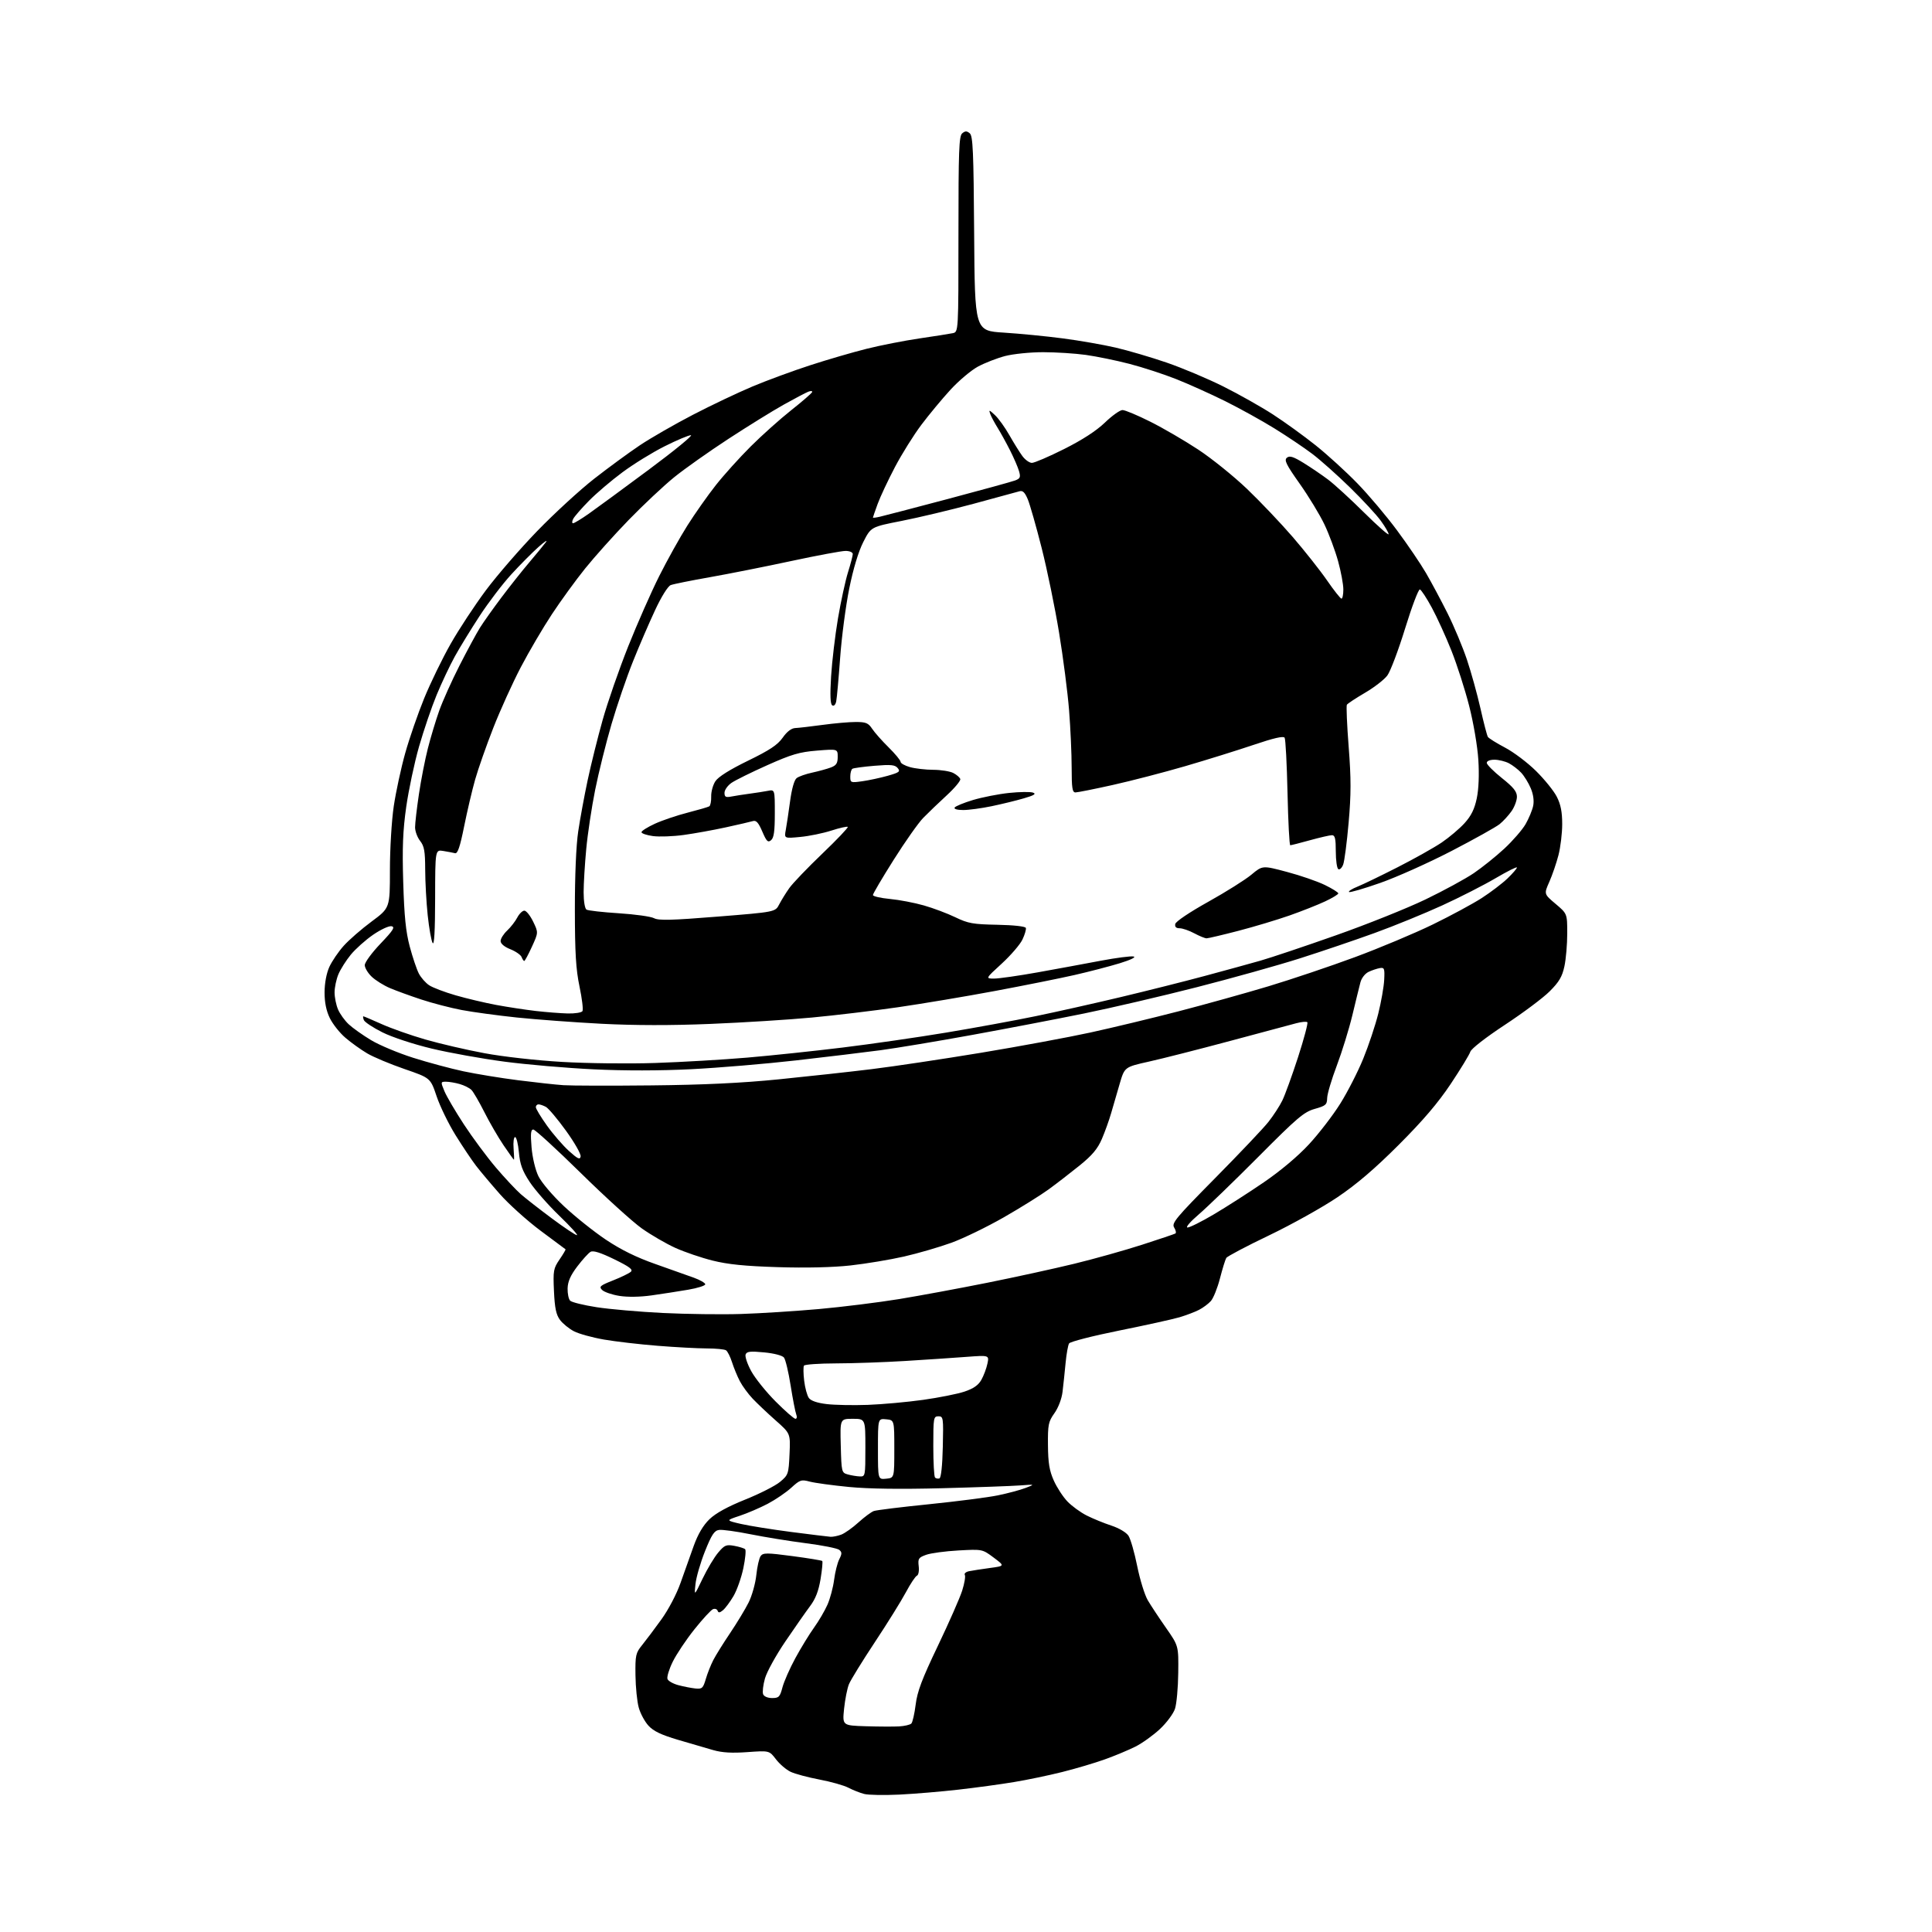 <?xml version="1.0" encoding="UTF-8" standalone="no"?>
<svg 
  version="1.1" 
  xmlns="http://www.w3.org/2000/svg" 
  xmlns:xlink="http://www.w3.org/1999/xlink" 
  xmlns:svg="http://www.w3.org/2000/svg"
  xmlns:rdf="http://www.w3.org/1999/02/22-rdf-syntax-ns#"
  xmlns:cc="http://creativecommons.org/ns#"
  xmlns:dc="http://purl.org/dc/elements/1.1/"
  viewBox="0 0 768 768"
  width="768"
  height="768"
>
<style>svg {background-color: white; }</style>"
<path stroke="none" fill="black" fill-rule="evenodd" d="M357.50,713.38C351.45,713.67 345.15,713.56 343.50,713.12C341.85,712.69 339.04,711.58 337.26,710.65C335.48,709.72 330.31,708.26 325.76,707.40C321.22,706.54 316.06,705.16 314.30,704.33C312.54,703.50 309.91,701.25 308.45,699.34C305.80,695.87 305.80,695.87 297.15,696.49C290.98,696.94 287.07,696.71 283.50,695.69C280.75,694.90 274.45,693.06 269.50,691.60C262.89,689.65 259.78,688.17 257.80,686.01C256.31,684.40 254.56,681.15 253.91,678.79C253.25,676.43 252.67,670.64 252.61,665.92C252.51,657.95 252.70,657.09 255.27,653.92C256.79,652.04 260.24,647.45 262.93,643.72C265.73,639.83 268.97,633.66 270.53,629.22C272.02,624.98 274.38,618.35 275.77,614.50C277.47,609.81 279.53,606.32 282.03,603.91C284.50,601.52 289.25,598.91 296.22,596.11C301.98,593.80 308.22,590.63 310.08,589.07C313.35,586.34 313.49,585.95 313.85,578.04C314.22,569.84 314.22,569.84 308.37,564.67C305.15,561.83 301.03,557.92 299.20,556.00C297.38,554.08 295.07,550.92 294.08,549.00C293.08,547.08 291.69,543.70 290.99,541.50C290.29,539.30 289.21,537.17 288.61,536.77C288.00,536.36 284.53,536.02 280.90,536.02C277.26,536.01 268.49,535.54 261.40,534.97C254.30,534.41 244.72,533.29 240.11,532.50C235.50,531.70 230.12,530.22 228.17,529.21C226.21,528.19 223.71,526.16 222.61,524.69C221.07,522.62 220.52,520.01 220.21,513.25C219.84,505.09 219.99,504.24 222.45,500.63C223.91,498.51 224.96,496.69 224.80,496.61C224.63,496.52 220.12,493.16 214.78,489.15C209.43,485.14 202.20,478.63 198.72,474.68C195.24,470.73 190.99,465.68 189.27,463.45C187.56,461.23 183.87,455.72 181.08,451.23C178.29,446.73 174.90,439.77 173.56,435.78C171.11,428.51 171.11,428.51 160.81,424.96C155.14,423.01 148.46,420.21 145.97,418.74C143.48,417.27 139.58,414.48 137.31,412.53C135.03,410.59 132.24,407.05 131.09,404.68C129.68,401.77 129.01,398.44 129.02,394.43C129.04,390.81 129.77,386.89 130.92,384.36C131.96,382.09 134.53,378.30 136.65,375.95C138.77,373.59 143.76,369.25 147.75,366.30C155.00,360.92 155.00,360.92 155.00,345.84C155.00,337.45 155.68,326.18 156.53,320.44C157.38,314.76 159.42,305.29 161.08,299.39C162.73,293.49 166.13,283.68 168.62,277.58C171.11,271.49 175.83,261.77 179.11,256.00C182.38,250.22 188.70,240.62 193.15,234.65C197.60,228.69 206.80,218.07 213.59,211.06C220.38,204.05 230.57,194.70 236.22,190.29C241.87,185.88 250.03,179.90 254.35,177.01C258.67,174.12 268.17,168.66 275.45,164.88C282.73,161.10 293.42,156.03 299.20,153.60C304.98,151.18 315.28,147.39 322.10,145.18C328.92,142.96 339.00,140.02 344.50,138.65C350.00,137.27 359.45,135.42 365.50,134.53C371.55,133.65 377.51,132.70 378.75,132.44C381.00,131.96 381.00,131.96 381.00,93.10C381.00,59.78 381.21,54.07 382.50,53.00C383.69,52.01 384.31,52.01 385.49,52.99C386.75,54.04 387.02,60.10 387.24,92.86C387.50,131.50 387.50,131.50 399.00,132.22C405.32,132.62 415.90,133.65 422.50,134.52C429.10,135.38 438.55,137.03 443.50,138.18C448.45,139.33 457.60,142.02 463.83,144.16C470.06,146.31 480.18,150.57 486.33,153.65C492.47,156.72 501.32,161.71 506.00,164.74C510.68,167.77 518.33,173.30 523.00,177.03C527.67,180.76 535.14,187.57 539.59,192.16C544.05,196.74 551.13,205.14 555.33,210.81C559.54,216.47 564.73,224.12 566.87,227.81C569.01,231.49 572.86,238.69 575.42,243.80C577.98,248.92 581.45,257.21 583.13,262.22C584.81,267.23 587.23,275.96 588.51,281.62C589.78,287.29 591.11,292.37 591.45,292.92C591.79,293.47 594.87,295.39 598.28,297.19C601.70,298.98 607.25,303.17 610.61,306.50C613.97,309.82 617.69,314.42 618.86,316.73C620.41,319.77 621.00,322.75 621.00,327.57C621.00,331.22 620.33,336.79 619.51,339.95C618.70,343.10 617.06,347.87 615.88,350.54C613.73,355.39 613.73,355.39 618.37,359.30C623.00,363.21 623.00,363.21 623.00,371.05C623.00,375.37 622.50,381.25 621.88,384.12C621.00,388.24 619.77,390.33 616.03,394.06C613.43,396.67 605.41,402.66 598.22,407.39C590.61,412.40 584.86,416.87 584.47,418.09C584.11,419.24 580.61,424.98 576.71,430.84C571.65,438.43 565.70,445.40 556.05,455.06C546.49,464.62 539.30,470.77 531.64,475.93C525.67,479.96 513.45,486.77 504.49,491.07C495.52,495.36 487.86,499.41 487.47,500.05C487.07,500.70 485.94,504.36 484.95,508.20C483.96,512.03 482.33,516.08 481.33,517.19C480.33,518.30 478.21,519.88 476.62,520.69C475.04,521.51 471.56,522.83 468.88,523.63C466.21,524.42 455.41,526.80 444.89,528.92C434.37,531.04 425.41,533.34 424.98,534.03C424.55,534.72 423.92,538.26 423.58,541.90C423.23,545.53 422.70,550.64 422.38,553.25C422.05,556.04 420.72,559.55 419.16,561.75C416.74,565.17 416.51,566.30 416.58,574.50C416.64,581.52 417.14,584.60 418.88,588.50C420.10,591.25 422.54,595.00 424.30,596.84C426.06,598.68 429.52,601.20 432.00,602.45C434.48,603.70 438.88,605.50 441.79,606.45C444.85,607.46 447.71,609.16 448.59,610.49C449.42,611.76 450.98,617.19 452.06,622.56C453.14,627.93 455.03,634.03 456.26,636.13C457.49,638.22 460.75,643.16 463.50,647.09C468.50,654.25 468.50,654.25 468.37,665.00C468.30,670.91 467.72,677.33 467.07,679.28C466.43,681.22 463.74,684.84 461.09,687.32C458.43,689.80 454.07,692.94 451.38,694.29C448.70,695.64 443.22,697.93 439.21,699.37C435.20,700.81 427.55,703.08 422.21,704.41C416.87,705.75 408.23,707.55 403.00,708.41C397.77,709.28 387.88,710.63 381.00,711.41C374.12,712.20 363.55,713.08 357.50,713.38zM357.43,686.27C359.60,686.14 361.77,685.63 362.27,685.13C362.76,684.64 363.53,681.26 363.99,677.61C364.63,672.40 366.51,667.43 372.82,654.25C377.23,645.04 381.58,635.15 382.49,632.27C383.40,629.40 383.87,626.60 383.53,626.05C383.19,625.51 383.95,624.84 385.21,624.58C386.47,624.32 390.19,623.75 393.48,623.30C399.46,622.50 399.46,622.50 394.98,619.15C390.50,615.81 390.50,615.81 381.00,616.33C375.77,616.62 370.00,617.39 368.16,618.06C365.13,619.15 364.85,619.58 365.20,622.60C365.42,624.46 365.10,626.13 364.49,626.36C363.89,626.60 361.91,629.56 360.10,632.96C358.29,636.35 352.74,645.29 347.75,652.81C342.77,660.34 338.14,667.85 337.47,669.50C336.79,671.15 335.93,675.52 335.54,679.21C334.85,685.92 334.85,685.92 344.17,686.21C349.30,686.37 355.27,686.39 357.43,686.27zM306.93,675.00C309.61,675.00 310.04,674.55 311.04,670.75C311.66,668.41 313.97,663.17 316.18,659.11C318.40,655.04 321.73,649.59 323.60,646.99C325.47,644.40 327.86,640.30 328.93,637.89C330.00,635.47 331.18,631.02 331.57,628.00C331.96,624.98 332.87,621.31 333.61,619.85C334.73,617.64 334.73,617.02 333.61,616.09C332.87,615.48 326.92,614.29 320.39,613.46C313.85,612.62 303.93,611.01 298.34,609.89C292.75,608.76 287.12,607.99 285.84,608.17C283.94,608.44 282.89,610.04 280.24,616.66C278.45,621.15 276.75,627.00 276.47,629.66C275.95,634.50 275.95,634.50 279.31,627.50C281.16,623.65 283.95,619.00 285.50,617.17C288.02,614.19 288.69,613.91 291.91,614.50C293.88,614.86 295.82,615.46 296.21,615.84C296.60,616.22 296.28,619.61 295.49,623.38C294.70,627.14 292.95,632.12 291.59,634.44C290.23,636.76 288.34,639.30 287.40,640.08C286.13,641.13 285.57,641.19 285.27,640.31C285.05,639.65 284.23,639.36 283.44,639.66C282.66,639.96 279.32,643.58 276.03,647.70C272.74,651.82 268.87,657.62 267.42,660.58C265.96,663.55 265.03,666.63 265.34,667.44C265.64,668.24 267.61,669.34 269.70,669.89C271.79,670.44 274.82,671.03 276.43,671.20C279.09,671.47 279.48,671.12 280.57,667.42C281.23,665.17 282.57,661.79 283.54,659.92C284.50,658.04 287.51,653.21 290.22,649.19C292.93,645.17 296.24,639.70 297.58,637.03C298.92,634.37 300.30,629.44 300.65,626.09C301.00,622.74 301.78,619.33 302.39,618.52C303.37,617.23 304.88,617.23 314.96,618.57C321.26,619.40 326.61,620.28 326.86,620.52C327.10,620.77 326.80,623.99 326.19,627.68C325.40,632.43 324.19,635.57 322.03,638.44C320.36,640.67 315.93,647.00 312.19,652.51C308.45,658.01 304.80,664.63 304.08,667.22C303.35,669.81 303.02,672.62 303.35,673.47C303.70,674.37 305.16,675.00 306.93,675.00zM330.18,610.90C331.11,610.95 333.02,610.56 334.43,610.03C335.83,609.49 338.90,607.32 341.24,605.19C343.58,603.07 346.33,601.03 347.35,600.66C348.36,600.29 358.26,599.07 369.35,597.95C380.43,596.82 392.72,595.24 396.66,594.43C400.61,593.62 405.56,592.30 407.66,591.49C411.50,590.03 411.50,590.03 405.50,590.48C402.20,590.73 388.24,591.23 374.47,591.59C358.03,592.02 345.32,591.85 337.47,591.09C330.89,590.45 323.87,589.49 321.88,588.96C318.53,588.07 317.98,588.25 314.53,591.41C312.47,593.29 308.25,596.16 305.15,597.79C302.04,599.42 297.02,601.57 294.00,602.57C288.50,604.39 288.50,604.39 294.50,605.78C297.80,606.54 306.80,607.98 314.50,608.98C322.20,609.97 329.26,610.84 330.18,610.90zM352.25,587.81C355.50,587.50 355.50,587.50 355.50,576.00C355.50,564.50 355.50,564.50 352.25,564.19C349.00,563.87 349.00,563.87 349.00,576.00C349.00,588.13 349.00,588.13 352.25,587.81zM373.44,587.69C374.09,587.47 374.61,582.63 374.78,575.17C375.05,563.51 374.98,563.00 373.03,563.00C371.10,563.00 371.00,563.61 371.00,574.83C371.00,581.34 371.31,586.98 371.69,587.35C372.07,587.73 372.85,587.88 373.44,587.69zM341.75,586.90C343.96,587.00 344.00,586.79 344.00,575.50C344.00,564.00 344.00,564.00 338.97,564.00C333.93,564.00 333.93,564.00 334.22,574.71C334.49,585.17 334.56,585.43 337.00,586.11C338.38,586.49 340.51,586.85 341.75,586.90zM316.20,564.00C316.76,564.00 316.91,563.22 316.52,562.25C316.14,561.29 315.14,556.12 314.29,550.77C313.45,545.42 312.25,540.41 311.63,539.64C310.97,538.82 307.65,537.96 303.73,537.59C298.25,537.06 296.85,537.22 296.39,538.42C296.08,539.24 297.08,542.22 298.62,545.04C300.16,547.87 304.51,553.29 308.30,557.09C312.08,560.89 315.64,564.00 316.20,564.00zM345.00,558.46C350.77,558.24 360.64,557.35 366.92,556.47C373.19,555.59 380.60,554.12 383.38,553.19C386.98,551.98 388.91,550.64 390.11,548.50C391.04,546.85 392.12,543.97 392.51,542.10C393.23,538.70 393.23,538.70 384.16,539.38C379.18,539.76 368.22,540.49 359.80,541.01C351.39,541.52 339.01,541.96 332.31,541.97C325.60,541.99 319.88,542.39 319.59,542.86C319.30,543.33 319.33,546.03 319.67,548.86C320.00,551.68 320.85,554.78 321.54,555.73C322.36,556.85 324.88,557.71 328.66,558.15C331.87,558.53 339.23,558.67 345.00,558.46zM294.50,522.33C302.20,522.09 316.15,521.20 325.50,520.37C334.85,519.53 349.22,517.74 357.44,516.40C365.66,515.05 381.41,512.13 392.44,509.92C403.47,507.71 419.02,504.31 427.00,502.37C434.98,500.43 447.12,497.02 454.00,494.80C460.88,492.58 466.83,490.57 467.23,490.34C467.63,490.10 467.41,489.04 466.75,487.97C465.66,486.23 467.29,484.26 483.09,468.27C492.75,458.49 502.25,448.48 504.20,446.00C506.16,443.52 508.65,439.70 509.73,437.50C510.81,435.30 513.63,427.53 516.00,420.23C518.36,412.94 520.02,406.69 519.69,406.35C519.35,406.01 517.37,406.19 515.29,406.75C513.20,407.30 501.38,410.47 489.00,413.79C476.62,417.11 462.12,420.80 456.77,421.99C447.04,424.16 447.04,424.16 445.09,430.83C444.02,434.50 442.49,439.77 441.68,442.55C440.88,445.33 439.22,449.94 438.00,452.78C436.31,456.70 434.15,459.27 429.14,463.32C425.49,466.27 419.94,470.55 416.81,472.83C413.67,475.11 405.67,480.10 399.02,483.91C392.36,487.72 383.00,492.27 378.21,494.01C373.42,495.75 364.93,498.22 359.34,499.50C353.75,500.77 344.17,502.36 338.05,503.04C331.06,503.81 320.35,504.06 309.21,503.71C296.16,503.31 289.34,502.62 283.27,501.10C278.75,499.97 272.07,497.69 268.43,496.04C264.79,494.39 258.81,490.92 255.15,488.33C251.49,485.74 240.57,475.83 230.89,466.31C221.20,456.79 212.70,449.00 211.99,449.00C211.01,449.00 210.85,450.67 211.30,456.08C211.64,460.13 212.80,465.03 214.02,467.54C215.22,470.01 219.62,475.20 224.12,479.43C228.51,483.56 236.04,489.57 240.84,492.79C246.87,496.82 252.99,499.83 260.54,502.48C266.57,504.60 273.46,507.05 275.85,507.92C278.25,508.79 280.27,509.95 280.35,510.50C280.43,511.05 277.35,512.04 273.50,512.69C269.65,513.35 263.12,514.36 259.00,514.94C254.40,515.59 249.44,515.66 246.17,515.13C243.24,514.66 240.17,513.60 239.35,512.78C238.03,511.46 238.52,511.03 243.68,508.99C246.88,507.73 250.07,506.18 250.76,505.55C251.74,504.67 250.25,503.55 244.15,500.57C238.73,497.93 235.81,497.01 234.76,497.62C233.92,498.10 231.54,500.72 229.48,503.43C226.78,506.99 225.71,509.42 225.63,512.15C225.58,514.23 226.04,516.44 226.65,517.05C227.27,517.67 231.99,518.83 237.14,519.63C242.29,520.43 254.15,521.47 263.50,521.93C272.85,522.39 286.80,522.57 294.50,522.33zM229.34,491.00C229.90,491.00 226.73,487.51 222.31,483.25C217.89,478.99 212.60,472.95 210.55,469.83C207.62,465.37 206.71,462.86 206.27,458.08C205.97,454.74 205.29,452.00 204.76,452.00C204.23,452.00 203.96,454.02 204.16,456.50C204.35,458.98 204.42,461.00 204.29,461.00C204.17,461.00 202.32,458.41 200.17,455.25C198.03,452.09 194.59,446.16 192.54,442.08C190.48,438.00 188.17,434.03 187.40,433.26C186.63,432.49 184.54,431.44 182.76,430.93C180.97,430.42 178.52,430.00 177.31,430.00C175.15,430.00 175.14,430.08 176.66,433.75C177.51,435.81 181.01,441.77 184.43,447.00C187.85,452.23 193.56,459.92 197.11,464.10C200.67,468.28 205.14,473.05 207.04,474.71C208.94,476.38 214.51,480.72 219.42,484.37C224.32,488.02 228.79,491.00 229.34,491.00zM472.05,487.95C472.90,487.98 477.63,485.62 482.55,482.71C487.47,479.80 496.38,474.09 502.35,470.01C509.04,465.44 515.95,459.63 520.35,454.87C524.28,450.62 529.87,443.36 532.77,438.72C535.67,434.09 539.79,426.05 541.91,420.84C544.04,415.64 546.72,407.58 547.88,402.94C549.04,398.30 550.10,392.25 550.24,389.50C550.47,384.99 550.30,384.53 548.50,384.83C547.40,385.02 545.39,385.69 544.04,386.33C542.63,387.00 541.23,388.79 540.79,390.50C540.35,392.15 538.91,398.04 537.58,403.59C536.24,409.14 533.46,418.14 531.40,423.59C529.34,429.04 527.61,434.83 527.57,436.47C527.51,439.14 527.02,439.57 522.65,440.80C518.35,442.02 515.76,444.21 500.15,459.91C490.44,469.66 479.80,479.95 476.50,482.77C473.16,485.62 471.19,487.92 472.05,487.95zM230.81,459.72C231.00,458.78 228.38,454.18 225.00,449.50C221.62,444.82 218.02,440.55 217.00,440.00C215.97,439.45 214.65,439.00 214.07,439.00C213.48,439.00 213.00,439.51 213.00,440.12C213.00,440.74 214.98,444.03 217.41,447.42C219.83,450.82 223.77,455.36 226.15,457.52C229.65,460.68 230.55,461.10 230.81,459.72zM259.00,431.46C279.64,431.25 294.80,430.53 309.50,429.06C321.05,427.90 337.70,426.08 346.50,425.00C355.30,423.92 374.86,420.99 389.96,418.49C405.06,415.99 424.64,412.36 433.46,410.44C442.28,408.51 458.05,404.72 468.50,402.01C478.95,399.30 495.00,394.83 504.17,392.08C513.34,389.32 528.87,384.09 538.67,380.46C548.48,376.82 562.35,371.00 569.50,367.52C576.65,364.04 585.42,359.30 589.00,357.00C592.58,354.69 597.19,351.18 599.25,349.20C601.31,347.22 603.00,345.26 603.00,344.85C603.00,344.44 599.20,346.35 594.55,349.08C589.90,351.82 580.34,356.70 573.30,359.92C566.26,363.14 554.20,368.07 546.50,370.86C538.80,373.66 525.41,378.20 516.74,380.96C508.07,383.72 489.62,388.88 475.74,392.43C461.86,395.98 441.73,400.67 431.00,402.86C420.27,405.05 400.25,408.89 386.50,411.39C372.75,413.90 356.32,416.63 350.00,417.48C343.68,418.32 328.60,420.14 316.50,421.52C304.40,422.90 285.67,424.47 274.87,425.02C262.31,425.65 248.27,425.67 235.87,425.07C225.22,424.56 209.30,423.19 200.50,422.02C191.70,420.86 178.72,418.53 171.66,416.84C164.33,415.09 155.90,412.31 152.01,410.37C148.26,408.49 144.94,406.29 144.63,405.48C144.32,404.67 144.23,404.00 144.44,404.00C144.64,404.00 147.89,405.38 151.66,407.07C155.42,408.77 163.22,411.52 169.00,413.19C174.77,414.86 185.34,417.32 192.50,418.65C199.91,420.04 213.24,421.54 223.50,422.13C233.40,422.71 250.05,422.90 260.50,422.55C270.95,422.20 287.38,421.24 297.00,420.42C306.62,419.60 323.73,417.79 335.00,416.41C346.27,415.03 364.75,412.36 376.06,410.48C387.37,408.60 403.35,405.67 411.56,403.97C419.78,402.27 435.05,398.85 445.50,396.36C455.95,393.87 471.02,390.08 479.00,387.93C486.98,385.78 496.88,383.07 501.00,381.89C505.12,380.72 518.62,376.19 531.00,371.82C543.38,367.46 559.42,361.03 566.66,357.54C573.90,354.05 582.53,349.35 585.85,347.10C589.16,344.85 594.62,340.47 597.98,337.36C601.34,334.24 605.15,329.85 606.45,327.60C607.74,325.34 609.10,322.08 609.46,320.35C609.87,318.36 609.53,315.80 608.51,313.37C607.63,311.26 605.91,308.47 604.70,307.17C603.49,305.87 601.28,304.18 599.80,303.40C598.31,302.63 595.73,302.00 594.05,302.00C592.27,302.00 591.00,302.52 591.01,303.25C591.01,303.94 593.71,306.65 597.01,309.28C601.63,312.96 603.00,314.66 603.00,316.72C603.00,318.18 602.04,320.75 600.87,322.44C599.69,324.12 597.56,326.45 596.12,327.61C594.68,328.77 586.08,333.57 577.00,338.28C567.92,342.98 555.17,348.70 548.65,350.98C542.14,353.27 536.55,354.89 536.25,354.58C535.94,354.28 537.45,353.32 539.60,352.46C541.74,351.60 548.90,348.14 555.50,344.78C562.10,341.42 569.99,337.00 573.04,334.95C576.08,332.89 580.20,329.41 582.19,327.21C584.85,324.27 586.14,321.63 587.04,317.35C587.81,313.67 588.04,307.98 587.66,302.00C587.32,296.65 585.73,287.31 584.02,280.63C582.36,274.10 579.17,264.19 576.95,258.61C574.73,253.03 571.23,245.35 569.17,241.55C567.11,237.75 564.98,234.49 564.43,234.31C563.89,234.13 561.25,241.07 558.58,249.74C555.91,258.41 552.72,266.85 551.50,268.50C550.28,270.15 546.27,273.26 542.60,275.40C538.93,277.55 535.69,279.69 535.40,280.15C535.12,280.62 535.44,288.16 536.12,296.90C537.10,309.55 537.10,315.69 536.10,327.02C535.42,334.84 534.44,342.34 533.93,343.68C533.42,345.02 532.55,345.84 532.00,345.50C531.45,345.16 531.00,341.98 531.00,338.44C531.00,333.36 530.68,332.00 529.49,332.00C528.66,332.00 524.73,332.90 520.76,334.00C516.79,335.10 513.25,336.00 512.90,336.00C512.55,336.00 512.06,326.63 511.81,315.18C511.55,303.73 511.04,293.87 510.66,293.26C510.19,292.49 506.30,293.39 498.24,296.12C491.78,298.30 479.56,302.11 471.08,304.58C462.59,307.05 449.66,310.41 442.33,312.04C435.01,313.67 428.34,315.00 427.51,315.00C426.27,315.00 426.00,313.26 426.00,305.15C426.00,299.73 425.54,289.49 424.98,282.40C424.42,275.30 422.63,261.40 421.00,251.50C419.38,241.60 416.26,226.46 414.08,217.85C411.90,209.24 409.41,200.53 408.56,198.48C407.40,195.72 406.55,194.90 405.25,195.29C404.29,195.58 396.07,197.81 387.00,200.26C377.93,202.70 365.04,205.77 358.36,207.08C346.22,209.46 346.22,209.46 343.16,215.48C341.23,219.30 339.18,226.07 337.58,234.00C336.19,240.88 334.56,253.25 333.97,261.50C333.37,269.75 332.67,277.53 332.41,278.79C332.13,280.15 331.49,280.80 330.83,280.39C330.06,279.92 329.92,276.40 330.37,268.89C330.74,262.93 331.97,252.55 333.11,245.81C334.26,239.07 336.05,230.84 337.08,227.53C338.12,224.21 338.98,220.94 338.99,220.25C338.99,219.54 337.76,219.00 336.11,219.00C334.52,219.00 324.82,220.81 314.56,223.01C304.29,225.22 289.73,228.11 282.20,229.44C274.66,230.77 267.65,232.18 266.61,232.59C265.51,233.01 262.91,237.18 260.44,242.48C258.08,247.51 254.11,256.71 251.62,262.93C249.12,269.15 245.28,280.37 243.08,287.87C240.89,295.36 237.96,307.12 236.58,314.00C235.20,320.88 233.60,331.45 233.04,337.50C232.47,343.55 232.00,351.29 232.00,354.69C232.00,358.25 232.49,361.18 233.14,361.59C233.77,361.97 239.56,362.63 246.01,363.04C252.46,363.45 258.76,364.33 260.00,365.00C261.81,365.97 266.97,365.84 285.23,364.37C308.19,362.53 308.19,362.53 309.74,359.52C310.60,357.86 312.41,354.93 313.78,353.00C315.15,351.07 321.04,344.93 326.88,339.34C332.72,333.75 337.27,328.96 337.00,328.70C336.73,328.44 333.80,329.10 330.50,330.16C327.20,331.23 321.63,332.37 318.11,332.70C311.73,333.31 311.73,333.31 312.36,329.91C312.71,328.03 313.48,322.90 314.07,318.50C314.74,313.53 315.73,310.05 316.68,309.31C317.53,308.65 320.32,307.67 322.90,307.12C325.47,306.56 328.79,305.65 330.29,305.08C332.45,304.26 333.00,303.41 333.00,300.88C333.00,297.71 333.00,297.71 324.75,298.38C317.80,298.94 314.69,299.85 305.00,304.18C298.68,307.00 292.26,310.17 290.75,311.22C289.24,312.28 288.00,314.04 288.00,315.15C288.00,316.80 288.49,317.07 290.75,316.63C292.26,316.34 295.52,315.83 298.00,315.50C300.48,315.17 303.74,314.66 305.25,314.37C308.00,313.84 308.00,313.84 308.00,323.30C308.00,330.45 307.64,333.06 306.51,333.99C305.26,335.03 304.71,334.49 303.02,330.54C301.48,326.96 300.60,325.99 299.26,326.40C298.29,326.69 293.45,327.81 288.50,328.89C283.55,329.97 276.03,331.33 271.78,331.91C267.54,332.50 262.03,332.69 259.53,332.35C257.04,332.01 255.00,331.31 255.00,330.81C255.00,330.30 257.40,328.79 260.34,327.44C263.28,326.10 269.15,324.11 273.39,323.03C277.63,321.94 281.48,320.82 281.95,320.53C282.42,320.24 282.76,318.48 282.71,316.62C282.65,314.76 283.40,312.03 284.38,310.55C285.52,308.80 290.08,305.94 297.32,302.41C305.97,298.20 309.10,296.12 311.14,293.23C312.84,290.81 314.60,289.47 316.14,289.41C317.44,289.36 322.31,288.79 326.97,288.16C331.63,287.52 337.58,287.00 340.18,287.00C344.21,287.00 345.17,287.40 346.70,289.71C347.69,291.20 350.64,294.53 353.25,297.10C355.86,299.68 358.00,302.26 358.00,302.85C358.00,303.43 359.69,304.37 361.75,304.95C363.81,305.52 367.98,306.00 371.00,306.01C374.02,306.02 377.59,306.59 378.92,307.26C380.25,307.94 381.52,309.03 381.73,309.68C381.94,310.32 379.51,313.25 376.32,316.18C373.14,319.10 368.95,323.12 367.02,325.10C365.08,327.08 359.79,334.59 355.25,341.79C350.71,348.98 347.00,355.28 347.00,355.79C347.00,356.30 350.04,357.00 353.75,357.35C357.46,357.70 363.54,358.86 367.27,359.93C370.99,360.99 376.61,363.11 379.77,364.63C384.83,367.08 386.79,367.43 396.47,367.61C402.99,367.74 407.58,368.25 407.79,368.87C407.98,369.44 407.37,371.52 406.44,373.48C405.51,375.45 401.81,379.74 398.23,383.03C391.71,389.00 391.71,389.00 395.19,389.00C397.11,389.00 404.94,387.88 412.59,386.51C420.24,385.13 431.50,383.06 437.60,381.90C443.71,380.75 449.56,379.99 450.60,380.22C451.74,380.47 449.53,381.55 445.11,382.91C441.05,384.15 432.95,386.26 427.11,387.59C421.27,388.92 407.05,391.77 395.50,393.93C383.95,396.09 366.62,398.99 357.00,400.39C347.38,401.78 331.95,403.63 322.71,404.49C313.48,405.36 295.35,406.49 282.44,407.02C266.89,407.66 252.28,407.64 239.23,406.97C228.38,406.40 213.20,405.28 205.50,404.48C197.80,403.67 187.90,402.32 183.50,401.49C179.10,400.65 171.90,398.78 167.50,397.33C163.10,395.88 157.47,393.83 155.00,392.78C152.53,391.73 149.26,389.69 147.75,388.25C146.24,386.81 145.00,384.74 145.00,383.65C145.00,382.56 147.81,378.72 151.25,375.12C156.33,369.79 157.15,368.50 155.64,368.19C154.62,367.98 151.33,369.51 148.32,371.58C145.31,373.65 141.32,377.22 139.45,379.50C137.57,381.79 135.36,385.29 134.52,387.29C133.68,389.30 133.00,392.54 133.00,394.50C133.00,396.46 133.62,399.51 134.38,401.28C135.13,403.05 137.05,405.71 138.63,407.18C140.21,408.66 144.20,411.49 147.50,413.47C150.80,415.46 158.33,418.61 164.23,420.48C170.13,422.35 179.13,424.77 184.23,425.86C189.33,426.94 199.12,428.55 206.00,429.42C212.88,430.29 220.97,431.18 224.00,431.38C227.03,431.59 242.78,431.63 259.00,431.46zM225.69,402.87C228.55,402.94 231.18,402.52 231.54,401.94C231.90,401.36 231.37,396.97 230.37,392.19C228.93,385.32 228.54,378.88 228.52,361.50C228.51,348.08 229.02,335.99 229.85,330.50C230.58,325.55 232.27,316.41 233.59,310.20C234.91,303.98 237.60,293.18 239.56,286.20C241.52,279.21 246.09,266.07 249.70,257.00C253.32,247.93 258.87,235.32 262.05,229.00C265.22,222.68 270.26,213.63 273.25,208.90C276.24,204.17 281.31,196.97 284.52,192.90C287.73,188.83 293.99,181.88 298.43,177.46C302.87,173.03 310.10,166.57 314.50,163.08C318.90,159.60 322.65,156.35 322.83,155.87C323.02,155.39 322.34,155.31 321.33,155.70C320.33,156.09 315.90,158.42 311.50,160.88C307.10,163.34 297.20,169.47 289.50,174.50C281.80,179.53 272.12,186.37 268.00,189.71C263.88,193.05 255.76,200.67 249.96,206.64C244.16,212.61 236.36,221.32 232.61,225.98C228.86,230.64 222.90,238.84 219.37,244.20C215.83,249.56 210.28,259.02 207.03,265.22C203.78,271.43 198.85,282.29 196.08,289.37C193.31,296.44 190.07,305.67 188.88,309.87C187.69,314.06 185.72,322.45 184.50,328.50C182.86,336.66 181.93,339.41 180.89,339.16C180.13,338.97 178.04,338.57 176.25,338.28C173.00,337.74 173.00,337.74 172.97,357.12C172.95,370.11 172.62,375.95 171.97,374.84C171.44,373.93 170.56,368.98 170.02,363.84C169.48,358.70 169.03,350.52 169.02,345.66C169.00,338.35 168.65,336.38 167.00,334.27C165.90,332.87 165.00,330.44 165.00,328.86C165.00,327.28 165.68,321.38 166.52,315.74C167.35,310.11 168.96,301.90 170.08,297.50C171.20,293.10 173.23,286.35 174.60,282.50C175.97,278.65 179.61,270.55 182.69,264.50C185.78,258.45 189.43,251.70 190.81,249.50C192.19,247.30 196.02,241.90 199.33,237.50C202.64,233.10 207.63,226.80 210.44,223.50C213.24,220.20 216.20,216.60 217.01,215.50C217.82,214.40 216.46,215.30 213.99,217.50C211.52,219.70 206.68,224.58 203.23,228.35C199.78,232.12 194.12,239.54 190.66,244.85C187.19,250.16 182.74,257.43 180.77,261.00C178.80,264.57 175.56,271.44 173.57,276.25C171.58,281.06 168.44,290.28 166.58,296.75C164.73,303.21 162.44,314.01 161.48,320.75C160.14,330.25 159.87,337.00 160.29,350.75C160.69,364.14 161.32,370.40 162.87,376.23C164.00,380.48 165.63,385.31 166.48,386.97C167.34,388.63 169.20,390.74 170.62,391.67C172.03,392.60 176.75,394.39 181.10,395.65C185.45,396.91 192.72,398.63 197.26,399.48C201.79,400.32 208.88,401.40 213.00,401.88C217.12,402.35 222.84,402.80 225.69,402.87zM208.40,382.00C208.14,382.00 207.67,381.30 207.34,380.44C207.01,379.58 205.00,378.18 202.87,377.33C200.48,376.38 199.00,375.13 199.00,374.07C199.00,373.12 200.17,371.26 201.60,369.92C203.02,368.59 204.83,366.26 205.62,364.75C206.41,363.24 207.67,362.00 208.44,362.00C209.20,362.00 210.77,363.96 211.93,366.35C214.03,370.69 214.03,370.69 211.44,376.35C210.02,379.46 208.65,382.00 208.40,382.00zM479.63,373.00C478.99,373.00 476.79,372.10 474.74,371.00C472.69,369.90 470.07,369.00 468.93,369.00C467.52,369.00 466.96,368.46 467.18,367.30C467.37,366.32 472.90,362.60 480.29,358.48C487.33,354.56 495.06,349.70 497.47,347.68C501.87,344.01 501.87,344.01 511.62,346.61C516.98,348.03 523.76,350.38 526.68,351.81C529.61,353.24 532.00,354.74 532.00,355.14C532.00,355.53 529.64,356.97 526.75,358.32C523.86,359.68 517.49,362.20 512.60,363.92C507.70,365.64 498.54,368.39 492.24,370.03C485.94,371.66 480.26,373.00 479.63,373.00zM382.88,322.00C380.50,322.00 379.13,321.60 379.49,321.01C379.83,320.47 383.12,319.12 386.80,318.01C390.49,316.91 396.94,315.64 401.15,315.20C405.36,314.76 409.63,314.71 410.65,315.08C412.02,315.58 411.08,316.17 407.00,317.35C403.98,318.24 398.21,319.64 394.18,320.48C390.16,321.32 385.07,322.00 382.88,322.00zM342.75,310.56C345.36,310.20 349.90,309.22 352.83,308.40C357.50,307.08 358.00,306.70 356.85,305.32C355.77,304.02 354.17,303.87 347.62,304.41C343.26,304.77 339.31,305.31 338.85,305.60C338.38,305.88 338.00,307.27 338.00,308.67C338.00,311.15 338.15,311.21 342.75,310.56zM533.25,237.97C533.66,237.99 534.00,236.34 534.00,234.31C534.00,232.29 533.06,227.22 531.91,223.06C530.76,218.90 528.32,212.34 526.49,208.49C524.65,204.63 520.23,197.34 516.66,192.30C511.28,184.70 510.40,182.91 511.55,181.96C512.65,181.05 514.08,181.50 518.22,184.04C521.12,185.83 525.52,188.82 528.00,190.69C530.47,192.56 536.89,198.43 542.25,203.75C547.61,209.06 552.00,212.93 552.00,212.35C552.00,211.77 550.60,209.36 548.88,207.00C547.17,204.63 541.66,198.68 536.63,193.77C531.61,188.86 524.87,182.85 521.65,180.42C518.43,177.98 511.68,173.44 506.65,170.33C501.62,167.21 492.77,162.32 487.00,159.45C481.23,156.59 472.45,152.64 467.50,150.68C462.55,148.72 454.20,146.00 448.96,144.64C443.71,143.28 435.91,141.68 431.63,141.08C427.36,140.49 419.71,140.00 414.64,140.00C409.57,140.00 402.77,140.69 399.53,141.53C396.30,142.38 391.43,144.28 388.71,145.75C385.99,147.23 381.08,151.38 377.79,154.97C374.50,158.56 369.32,164.80 366.28,168.84C363.24,172.87 358.51,180.44 355.77,185.64C353.03,190.85 349.93,197.45 348.89,200.29C347.85,203.14 347.00,205.60 347.00,205.75C347.00,205.91 348.24,205.76 349.75,205.41C351.26,205.07 363.45,201.88 376.83,198.34C390.21,194.79 402.22,191.48 403.52,190.99C405.55,190.22 405.77,189.69 405.08,187.29C404.64,185.74 403.03,182.02 401.50,179.00C399.98,175.99 397.74,171.95 396.54,170.01C395.34,168.08 394.02,165.61 393.62,164.52C392.99,162.81 393.24,162.88 395.50,165.00C396.94,166.35 399.52,169.94 401.24,172.98C402.97,176.02 405.28,179.74 406.38,181.25C407.48,182.76 409.20,184.00 410.20,184.00C411.21,184.00 416.99,181.52 423.04,178.48C430.27,174.85 435.82,171.25 439.22,167.98C442.06,165.24 445.20,163.00 446.21,163.00C447.22,163.00 452.19,165.08 457.27,167.63C462.35,170.17 470.90,175.15 476.29,178.70C481.67,182.24 490.39,189.27 495.67,194.31C500.95,199.36 509.15,207.99 513.90,213.49C518.65,219.00 524.78,226.75 527.52,230.72C530.26,234.69 532.84,237.95 533.25,237.97zM227.80,208.00C228.28,208.00 231.11,206.28 234.08,204.19C237.06,202.09 247.79,194.22 257.92,186.69C268.05,179.16 275.58,173.00 274.65,173.00C273.72,173.00 269.02,174.98 264.21,177.40C259.39,179.81 251.85,184.46 247.45,187.73C243.04,190.99 237.05,196.09 234.14,199.05C231.22,202.01 228.41,205.24 227.88,206.22C227.36,207.20 227.32,208.00 227.80,208.00z" />

</svg>